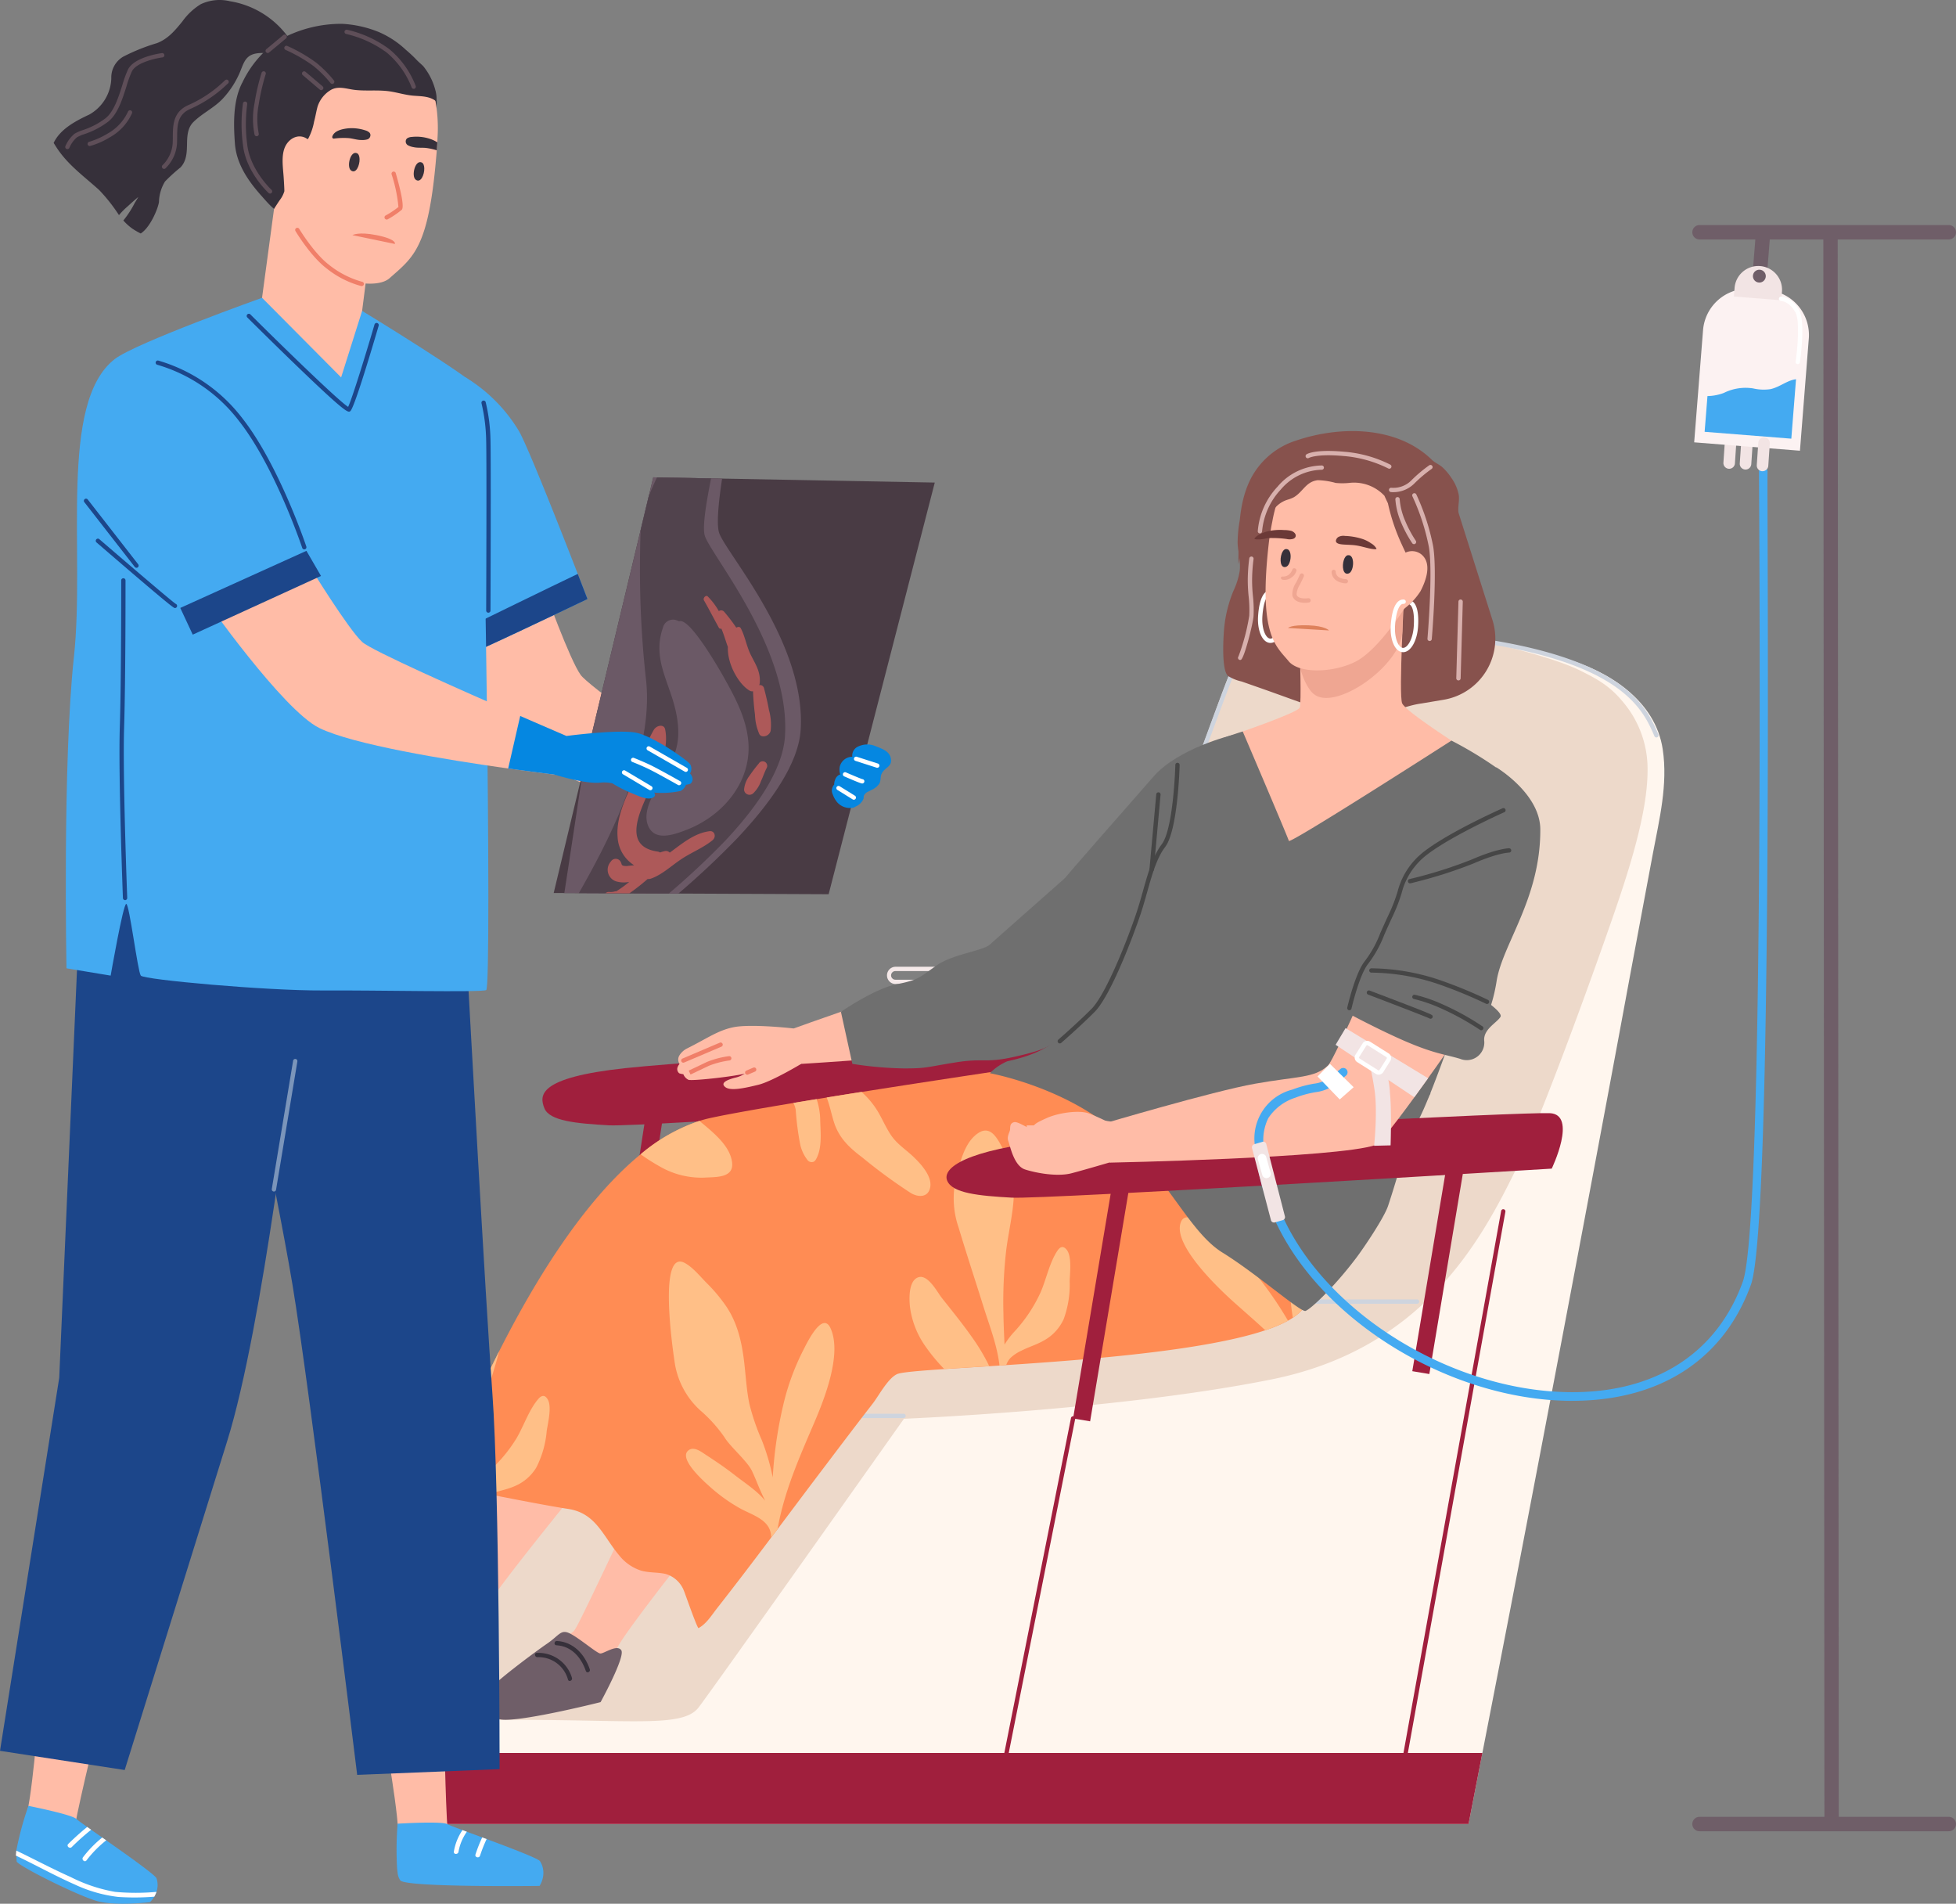 <svg xmlns="http://www.w3.org/2000/svg" xmlns:xlink="http://www.w3.org/1999/xlink" width="348.528" height="339.139" viewBox="0 0 348.528 339.139"><rect x="0" y="0" width="348.528" height="339.139" fill="#808080" stroke="none"/><defs><clipPath id="a"><rect width="348.528" height="339.139" fill="none"/></clipPath><clipPath id="b"><path d="M98.659,159.084l48.991.217,18.913-73.334L116.4,85.032Z" fill="none"/></clipPath></defs><g clip-path="url(#a)"><path d="M185.548,310.3l-1,9.7a2.576,2.576,0,0,1-5.144-.3l.921-10.291Z" fill="#f5e9e9"/><path d="M126.367,105.4a1.54,1.54,0,0,1,0-3.079h12.566a1.54,1.54,0,1,1-.078,3.079Zm0-2.31a.77.77,0,1,0,0,1.54h12.488a.77.77,0,1,0,0-1.54Z" fill="#f5e9e9"/><path d="M159.548,175.3a1.54,1.54,0,0,1,0-3.079h12.489q.039,0,.078,0a1.54,1.54,0,1,1-.078,3.079Zm0-2.31a.77.77,0,0,0,0,1.54h12.489a.77.77,0,0,0,0-1.54Z" fill="#f5e9e9"/><rect width="41.32" height="3.079" transform="translate(169.476 231.43) rotate(-81.71)" fill="#ced4de"/><rect width="41.376" height="3.079" transform="translate(109.076 237.374) rotate(-81.202)" fill="#a01f3d"/><path d="M193.444,195.3s-79.153,5.5-84.961,5.169S97.9,199.7,97,197.423s-1.226-5.462,14.463-7.143,76.6-5.06,81.621-4.856.356,9.879.356,9.879" fill="#a01f3d"/><path d="M77.981,295.86c16.193-13.766,67.523-57.463,68.384-59.192,1.027-2.053,92.04-51.669,99.226-58.51,5.3-5.047,19.764-63.872,19.764-63.872s11.725,2.519,13.5,3.027c7.831,2.237,16.12,7.494,17.419,16.184.936,6.267-.6,12.431-1.756,18.554q-2.062,10.922-4.088,21.844-.883,4.773-1.768,9.546-.936,5.033-1.874,10.064-.977,5.233-1.957,10.462-1,5.369-2.016,10.737-1.025,5.445-2.052,10.89-1.031,5.462-2.065,10.922-1.027,5.415-2.056,10.83-1.008,5.309-2.021,10.616-.982,5.142-1.966,10.282-.94,4.913-1.885,9.825-.889,4.623-1.782,9.246-.826,4.273-1.656,8.544c-3.4,17.512-5.661,29.086-5.661,29.086H73.141v-24.98s1.8-1.53,4.84-4.105" fill="#fff6ee"/><path d="M264.138,312.282c-1.547,7.95-2.466,12.662-2.466,12.662H73.142V312.282Z" fill="#a01f3d"/><path d="M94.181,233.832s64.5-21.119,73.907-22.658,17.622-11.291,26.005-27.374,24.126-62.786,25.495-64.839,14.542-8.212,40.2-5.646c3.118.312,4.992,1.192,8.069,1.79,1.609.313,9.651,2.345,13.648,4.323,3.619,1.79,5.652,3.006,8.173,6.219a18.456,18.456,0,0,1,3.892,11.57c.015,8.555-4.224,20.624-7.741,30.58q-1.071,3.035-2.163,6.061-1.081,3-2.182,6-1.07,2.908-2.156,5.81-1.029,2.753-2.083,5.494-.967,2.529-1.964,5.049-.887,2.245-1.8,4.479c-.521,1.264-1.048,2.525-1.592,3.779-.431.991-.871,1.978-1.338,2.952l-.157.328c-6.331,13-16.6,32.505-43.8,37.981s-65.525,7.015-65.525,7.015-34.344,48.543-36.611,51.453c-2.776,3.56-11.484,2.171-33.04,2.18-19.76.009-27.877-1.374-27.877-4.967,0-2.353,30.636-67.581,30.636-67.581" fill="#edd9ca"/><path d="M73.141,306.247a.385.385,0,0,0,.008-.77c-.092,0-9.216-.266-9.216-4.953a28.4,28.4,0,0,1,1.766-4.513c6.539-15.19,28.42-61.137,28.638-61.6l.038-.085c.024-.054.047-.1.067-.139l.019-.042.645-.213c.1-.032.2-.068.316-.1.235-.078.481-.158.751-.242.185-.066.363-.123.553-.184,10.494-3.432,63.058-20.556,71.42-21.889a19.657,19.657,0,0,0,7.839-3.227l.135-.093c.124-.084.247-.169.367-.257,5.944-4.207,11.68-11.8,18.044-23.894,5.663-10.758,14.541-34.865,20.415-50.818,2.726-7.4,4.879-13.248,5.308-13.887,1.335-1.987,14.7-8.374,39.857-5.324,28.818,3.487,32.625,12.349,34.674,17.107a.384.384,0,0,0,.721-.266l-.015-.034c-2.106-4.9-6.028-14.026-35.281-17.57-25.871-3.136-39.139,3.5-40.588,5.659-.46.684-2.165,5.287-5.392,14.049-5.867,15.933-14.735,40.013-20.374,50.726-6.219,11.818-12.046,19.547-17.815,23.626-.119.09-.232.167-.348.246l-.135.092a18.885,18.885,0,0,1-7.532,3.109c-8.419,1.341-61.035,18.482-71.5,21.9-.236.074-.423.134-.6.2-.258.081-.506.159-.725.231-.134.042-.247.082-.351.117l-.938.308-.073.142-.093.2c-.026.053-.063.132-.105.223l-.036.081c-1.033,2.169-22.2,46.637-28.613,61.546-1.828,4.24-1.828,4.629-1.828,4.815,0,5.436,9.562,5.713,9.968,5.723Z" fill="#ced4de"/><path d="M249.681,317.03a.385.385,0,0,0,.378-.317l18.18-100.863a.385.385,0,0,0-.757-.136L249.3,316.577a.388.388,0,0,0,.311.448.4.4,0,0,0,.069.005" fill="#a01f3d"/><path d="M178.481,317.03a.384.384,0,0,0,.377-.309l12.722-63.942a.385.385,0,1,0-.751-.169l0,.019L178.1,316.569a.384.384,0,0,0,.3.452h0a.384.384,0,0,0,.076.008" fill="#a01f3d"/><path d="M150.47,252.618h10.522a.385.385,0,0,0,0-.77H150.47a.385.385,0,0,0,0,.77" fill="#ced4de"/><path d="M234.518,232.259H252.5a.385.385,0,0,0,0-.77H234.518a.385.385,0,1,0,0,.77" fill="#ced4de"/><path d="M120.706,190.224a1.717,1.717,0,0,1,.377-.687,1.417,1.417,0,0,1-.043-1.489,3.343,3.343,0,0,1,1.393-1.278c3.559-1.77,5.512-3.24,8.338-3.791,2.723-.525,8.652.007,10.65.239h0c.232.024.4.046.481.054.046.007.069.008.069.008a25.543,25.543,0,0,1,2.464,2.6,8.922,8.922,0,0,1-.471,2.824c-.076.271-.126.445-.126.445s-.4.136-1.021.335c-1.729.531-5.231,1.516-7.19,1.33a6.117,6.117,0,0,0-1.94.144c-.983.63-10.38,1.677-11.025,1.4a1.865,1.865,0,0,1-.9-.991,3.922,3.922,0,0,1-.717-.157.951.951,0,0,1-.342-.985" fill="#ffbca7"/><path d="M123.042,191.421s1.864-.879,3.256-1.55a15.575,15.575,0,0,1,3.69-.957.385.385,0,1,0-.1-.764,16.036,16.036,0,0,0-3.923,1.027c-1.389.67-3.249,1.547-3.249,1.547Z" fill="#f07f69"/><path d="M121.757,189.313a.367.367,0,0,0,.15-.031l6.642-2.826a.384.384,0,0,0-.3-.707l-6.642,2.826a.385.385,0,0,0,.151.738" fill="#f07f69"/><path d="M141.42,183.22l1.4,6.267.011.035s.478-.027,1.337-.082l2.878-.19c9.635-.648,32.84-2.389,37.973-4.4,6.521-2.551,24.79-27.612,24.79-27.612l-9.688-7.621s-18.792,17.916-21.057,20.234-4.379,3.322-11.7,4.954c-5.468,1.226-17.254,5.322-22.864,7.309-1.25.448-2.2.784-2.689.964-.23.084-.367.131-.385.142Z" fill="#ffbca7"/><path d="M142.822,189.487s-5.233,3.156-7.671,3.754-4.961,1.156-5.9.428.177-1.264,1.669-1.667a5.021,5.021,0,0,0,3.377-2.484s3.594-1.582,4.491-1.369,4.035,1.335,4.035,1.335" fill="#ffbca7"/><path d="M133.145,191.456a.375.375,0,0,0,.151-.031l1.239-.528a.385.385,0,0,0-.3-.709l-1.241.529a.385.385,0,0,0,.151.738" fill="#f07f69"/><path d="M253.35,125.309c-4.559.6-9.137,3.756-13.507,2.488-5.1-1.481-10.091-3.406-15.1-5.165l-3.493-1.225a7.555,7.555,0,0,1-2.434-.988c-1.233-1.069-.814-7.308-.672-8.687a22.964,22.964,0,0,1,1.656-6.52,13.133,13.133,0,0,0,1.1-3.536c.182-1.644-.3-3.276-.377-4.911a24.034,24.034,0,0,1,.923-6.425c.635-2.831-.838,12.577-.79,9.681.082-4.675-.081-9.553,1.827-13.935A13.766,13.766,0,0,1,231,78.468c8.172-2.745,18.133-2.46,24.17,3.48.5.491,1.288.787,1.828,1.278a9.878,9.878,0,0,1,1.619,1.914,7.859,7.859,0,0,1,1.3,2.971c.177,1.1-.19,2.145-.032,3.229l6.043,19.1a11.034,11.034,0,0,1-8.681,14.213Z" fill="#87524d"/><path d="M219.511,130.972s-9.588,2.3-14.036,7.437-15.462,17.509-17.154,19.767c-2.819,3.758-3.357,7.152-6.29,10.819-2.345,2.934,1.9,7.235,3.937,8.374.613.343,8.645,4.653,8.682,4.586.005-.011,26.193-27.715,26.193-27.715Z" fill="#6f6f6f"/><path d="M189.722,156.464s-12.053,10.646-13.335,11.8-6.545,1.669-9.5,3.722-3.079,2.566-7.056,3.336-9.991,4.926-9.991,4.926l2.036,9.274a65.637,65.637,0,0,0,9.114.811c4.231,0,3.846-.2,9.235-1.064s5.169.255,11.117-1.137,5.2-1.787,9.1-3.964,8.165-13.852,8.165-13.852Z" fill="#6f6f6f"/><path d="M226.488,105.157a.385.385,0,0,1-.041.769h-.013c-.741-.051-1.328,1.447-1.493,3.819-.161,2.3.6,3.965,1.389,4.019s1.774-1.488,1.935-3.788c.151-2.173-.142-3.706-.778-3.949,0,0,.181-.162.572-.536.788.589,1.139,2.147.973,4.539-.184,2.62-1.393,4.6-2.757,4.5s-2.286-2.221-2.1-4.841c.211-3.013,1.033-4.622,2.315-4.533" fill="#fff"/><path d="M250.261,104.85s-1.075,18.958-.417,20.447,10.329,7.642,10.329,7.642-34.227,25.565-34.722,25.236-5.94-27.2-5.94-27.2,11.776-3.993,12.087-4.921.016-9.643.016-9.643Z" fill="#ffbca7"/><path d="M249.889,112.462c-.21,6.136-12.144,14.456-15.881,11.109,0,0-1.343-1.018-2.319-4.473s18.29-10.424,18.29-10.424Z" fill="#efa692"/><path d="M229.6,117.776c1.863,2.271,7.92,2.093,11.875.126,4.344-2.161,9.293-10.341,9.293-10.341s2.97-4.234,3.818-6.942A15.422,15.422,0,0,0,244.8,81.255c-1.373-.147-2.736-.223-4.031-.251-3.806-.1-7.181.348-9.689,2.519A10.169,10.169,0,0,0,228.516,87a24.882,24.882,0,0,0-1.806,5.889c-.084.4-.157.782-.225,1.173l-.026.157c-.054.325-.108.656-.157.983l-.027.158-.027.173c-.045.265-.085.524-.116.784-1.99,16.8,1.224,18.734,3.474,21.458" fill="#ffbca7"/><path d="M236.81,112.309l-7.314-.439s.529-.587,3.657-.471c3.029.112,3.657.91,3.657.91" fill="#de815b"/><path d="M239.45,99.753c.151-.456.4-.8.73-.849,1.277-.171,1.118,2.866.162,3.239-1.053.408-1.256-1.3-.892-2.389" fill="#36303a"/><path d="M228.383,98.613c.162-.439.419-.771.738-.8,1.25-.126.995,2.828.051,3.159-1.038.362-1.18-1.3-.79-2.356" fill="#36303a"/><path d="M90.77,305.542a7.338,7.338,0,0,0,2.735-.093c.527-.1,1.076-.221,1.639-.369,2.614-.68,3.981-1.052,5.951-1.469.776-.166,2.026-.293,2.589-.42a4.176,4.176,0,0,0,2.309-1.149c1-1.145,1.889-3.483,2.8-5.747.158-.394.321-.787.481-1.172l.181-.42c.166-.387.336-.761.508-1.115,1.357-2.811,12.817-17.279,12.817-17.279l-9.825-7.818s-8.82,18.842-10.207,21.283a7.976,7.976,0,0,1-.472.757,3.812,3.812,0,0,1-.645.5c-.8.539-7.27,6.145-9.877,7.807-.512.323-.985.63-1.411.915a16.087,16.087,0,0,0-2.026,1.505c-1.918,1.94-.348,3.672,2.453,4.278" fill="#ffbca7"/><path d="M110.7,293.98c-.768-1.131-3.117.656-3.754.579s-3.607-2.637-5.316-3.522-1.912.244-4.166,1.785-9.786,7.154-10.458,8.429a3.781,3.781,0,0,0,1.729,4.927c2.192,1.107,18.28-2.952,18.28-2.952s4.454-8.115,3.685-9.246" fill="#6f5e68"/><path d="M99.228,292.332c2.951.154,4.963,2.385,5.868,5.046.159.467-.547.775-.706.305-.824-2.417-2.554-4.447-5.256-4.587-.494-.026-.4-.79.093-.764" fill="#36303a"/><path d="M95.649,294.46a6.2,6.2,0,0,1,6.265,4.451c.142.47-.563.78-.706.306a5.428,5.428,0,0,0-5.446-4c-.489.012-.608-.749-.113-.761" fill="#36303a"/><path d="M67.541,297.06a7.36,7.36,0,0,0,2.736-.007c.529-.08,1.083-.188,1.65-.317,2.634-.6,4.012-.926,5.994-1.281.782-.142,2.034-.229,2.6-.339a4.174,4.174,0,0,0,2.344-1.076c1.037-1.112,2-3.422,2.982-5.656.17-.389.344-.776.517-1.157l.193-.413c.178-.382.36-.751.541-1.1,1.446-2.767,15.146-19.606,15.146-19.606l-12.618-4.842s-8.155,18.013-9.62,20.409a7.717,7.717,0,0,1-.5.743,3.759,3.759,0,0,1-.66.482c-.813.513-7.459,5.916-10.117,7.494-.521.306-1,.6-1.438.871a15.652,15.652,0,0,0-2.072,1.442c-1.979,1.878-.464,3.658,2.317,4.352" fill="#ffbca7"/><path d="M87.826,286.127c-.732-1.156-3.136.558-3.771.46s-3.523-2.749-5.2-3.687-1.917.185-4.219,1.654-10.006,6.843-10.718,8.1a3.783,3.783,0,0,0,1.573,4.98c2.157,1.173,18.365-2.379,18.365-2.379s4.7-7.97,3.973-9.126" fill="#6f5e68"/><path d="M76.408,284.116c2.946.246,4.886,2.539,5.708,5.229.144.471-.571.757-.715.282-.748-2.441-2.414-4.524-5.108-4.749-.494-.042-.375-.8.116-.761" fill="#36303a"/><path d="M72.765,286.135a6.2,6.2,0,0,1,6.124,4.645c.127.474-.589.761-.717.283a5.424,5.424,0,0,0-5.316-4.163c-.49,0-.585-.769-.09-.765" fill="#36303a"/><path d="M77.2,264.2l2.8.57c.867.174,1.9.385,3.043.61,1.269.258,2.669.54,4.122.822,5.195,1.026,11.071,2.151,14.089,2.607,4.973.755,6.215,4.9,9.1,8.3a8.141,8.141,0,0,0,3.916,2.7c1.4.39,2.909.262,4.336.58a5,5,0,0,1,3.3,3.114c.143.309,2.341,6.647,2.566,6.529,1.407-.749,2.361-2.34,3.347-3.592,3.248-4.142,6.435-8.33,9.6-12.539V273.9c.385-.5.76-1,1.139-1.5,2.638-3.51,5.27-7.031,7.924-10.531,2.988-3.951,5.979-7.908,9.018-11.825,1.067-1.365,2.689-4.486,4.336-5.25.7-.324,3.819-.591,8.412-.9,2.335-.154,5.056-.323,8.027-.508.6-.041,1.207-.082,1.823-.117.4-.031.8-.057,1.2-.082,13.081-.863,29.9-2.176,41.162-4.814,1.822-.427,3.5-.888,4.994-1.392.375-.123.74-.251,1.088-.379.688-.257,1.33-.524,1.92-.8.37-.174.714-.35,1.042-.529.308-.169.6-.344.868-.524a8.181,8.181,0,0,0,1.242-.975,34.116,34.116,0,0,0,2.986-3.326c.518-.656,1.006-1.323,1.473-2,5.723-8.346,7.376-17.666,7.366-18.774-.011-1.355,3.352-10.353,3.352-10.353L195.415,181.15l-5.851,7.9s-18.61,2.72-36.045,5.477c-2.1.328-4.182.662-6.215.99H147.3c-.6.1-1.195.2-1.786.288q-2.124.347-4.136.683c-6.4,1.062-11.81,2.022-14.9,2.7-.621.138-1.242.3-1.852.5a31.8,31.8,0,0,0-10.474,5.942c-10.85,8.868-19.8,24.384-25.215,35.1-.288.564-.559,1.119-.826,1.652-1.781,3.594-4.491,9.013-6.759,13.555-1.139,2.264-2.167,4.311-2.911,5.8L77.2,264.2" fill="#ff8c54"/><path d="M129.115,256.076a25.374,25.374,0,0,0-4.378-4.859,14.414,14.414,0,0,1-4.547-8.691c-.309-2.113-2.942-20.015,1.79-17.553,1.443.751,2.772,2.407,3.907,3.559a28.671,28.671,0,0,1,3.618,4.34c2.109,3.224,2.8,6.882,3.193,10.657.231,2.18.379,4.381.826,6.537a39.527,39.527,0,0,0,2.211,6.473,38.775,38.775,0,0,1,1.956,6.65,74.786,74.786,0,0,1,2.088-13.789,43.074,43.074,0,0,1,3.429-9.029c.518-.99,3.336-6.955,4.788-3.735,2.088,4.613-1.134,12.671-2.946,16.894-2.68,6.246-5.323,12.2-6.5,18.868-.381.5-.755,1-1.141,1.5,0-3.2-3.351-3.942-5.661-5.256a29.664,29.664,0,0,1-4.788-3.378c-1.006-.878-6.025-5.164-4.414-6.778.976-.981,2.361.116,3.213.672,1.751,1.145,3.491,2.314,5.143,3.607,1.791,1.4,4.054,2.838,5.446,4.6-1.335-2.719-1.366-3.2-2.352-5.307-.832-1.766-3.869-4.312-4.886-5.985" fill="#ffbf87"/><path d="M210.474,217.577c-1.909,4.05,7.232,12.5,9.763,14.735,1.765,1.566,3.521,3.1,5.214,4.666.375-.123.74-.251,1.088-.379q1.033-.392,1.92-.8c.37-.175.713-.349,1.042-.529a68.072,68.072,0,0,0-6.272-8.951,43.25,43.25,0,0,0-6.965-6.693c-.934-.7-4.737-4.27-5.79-2.053m16.635.394c.729,2.074,1.529,4.127,2.053,6.267a38.763,38.763,0,0,1,.77,6.8,37.341,37.341,0,0,0,.431,3.71,8.009,8.009,0,0,0,1.242-.975,34,34,0,0,0,2.988-3.326,89.26,89.26,0,0,1,3-8.936,14.4,14.4,0,0,0,.4-9.792c-1.3-4.23-3.295-8.3-4.988-12.385-.586-1.4-2.279-5.184-4.153-2.715-.98,1.3-1.472,3.367-2.007,4.891a28.365,28.365,0,0,0-1.409,5.478c-.529,3.818.421,7.415,1.678,10.993" fill="#ffbf87"/><path d="M163.473,227.6c-1.6.738-1.478,3.8-1.334,5.193a15.613,15.613,0,0,0,2.776,7.073,31.717,31.717,0,0,0,3.332,4.019c2.335-.154,5.056-.324,8.027-.509a35.452,35.452,0,0,0-3.054-5.127c-1.7-2.427-3.578-4.726-5.415-7.047-.806-1.019-2.541-4.432-4.332-3.6m6.915-17.88a15.868,15.868,0,0,0,.41,8.921c1.412,4.726,2.968,9.409,4.435,14.109,1.077,3.438,2.453,6.911,2.859,10.511.394-.031.795-.056,1.2-.082a3.353,3.353,0,0,1,.77-1.282,7.224,7.224,0,0,1,1.976-1.3c1.293-.661,2.726-1.071,3.973-1.8a8.216,8.216,0,0,0,3.53-3.829,17.8,17.8,0,0,0,1.058-6.723c.033-1.392.418-4.358-.5-5.569-.584-.768-1.163-.64-1.663.1-1.425,2.119-1.989,5.059-3,7.4a26.331,26.331,0,0,1-4.794,7.16,14.516,14.516,0,0,0-1.652,2.2c-.077-1.822-.168-3.614-.19-5.343a80.738,80.738,0,0,1,.483-11.414c.4-3.235,1.205-6.421,1.359-9.681a14.736,14.736,0,0,0-1.75-8.119c-.98-1.74-2.176-4.625-4.486-3.193-2.514,1.566-3.342,5.276-4.014,7.93" fill="#ffbf87"/><path d="M78.434,261.743,77.2,264.2l2.8.57c-.322-.7-.666-1.381-1.031-2.059-.174-.322-.349-.652-.529-.969M88.1,242.385c-1.78,3.592-4.491,9.012-6.759,13.555.1.519.188,1.032.288,1.55.477,2.6,1.114,5.239,1.407,7.888,1.267.257,2.669.539,4.12.821.093-.032.185-.064.278-.1,1.357-.49,2.833-.725,4.157-1.3a8.211,8.211,0,0,0,3.973-3.372,17.677,17.677,0,0,0,1.858-6.543c.2-1.375.945-4.275.174-5.59-.482-.829-1.072-.772-1.658-.1-1.674,1.931-2.591,4.781-3.874,6.981a26.288,26.288,0,0,1-5.631,6.523,15.489,15.489,0,0,0-1.909,1.991c.149-1.817.277-3.614.462-5.327a81.837,81.837,0,0,1,1.859-11.271c.625-2.469,1.477-4.882,2.083-7.355-.287.564-.559,1.119-.826,1.652" fill="#ffbf87"/><path d="M153.515,194.523a15,15,0,0,1,3.228,4.05c.672,1.226,1.253,2.515,2.039,3.675,1.041,1.539,2.51,2.458,3.838,3.7,1.355,1.268,3.5,3.536,3.132,5.543-.335,1.852-2.084,1.837-3.424,1.062a94.113,94.113,0,0,1-8.725-6.395c-2.167-1.627-3.988-3.321-4.9-5.939-.5-1.432-.806-3.177-1.4-4.706,2.033-.329,4.116-.663,6.215-.991" fill="#ffbf87"/><path d="M145.51,195.806a12.447,12.447,0,0,1,.641,3.793c.057,2.16.37,4.9-.718,6.857a1.224,1.224,0,0,1-.421.487.946.946,0,0,1-1.068-.211,6.99,6.99,0,0,1-1.422-3.162,50.275,50.275,0,0,1-.738-5.877,4.759,4.759,0,0,0-.41-1.206q2.009-.341,4.136-.683" fill="#ffbf87"/><path d="M194.062,184.526s1.673.5,4.378,1.318c.161.051.321.1.491.151.7.211,1.455.447,2.268.693.161.05.321.1.487.15,12.045,3.675,34.4,10.647,37.272,12.581,3.957,2.662,9.878,3.95,12.934,1.382,1.045-.878,3.619-7.378,6.564-15.71,1.482-4.188,3.062-8.847,4.587-13.485.169-.51.336-1.022.506-1.543.737-2.259,1.458-4.5,2.145-6.674.063-.2.127-.392.185-.582,3.055-9.657,5.964-18.5,6.1-20.03.1-1.192-3.788-4.89-3.8-4.9a68.4,68.4,0,0,0-9.554-5.943S229.856,150.4,229.655,149.8c-.4-1.195-8.22-19.49-8.22-19.49s-7.66,2.321-8.664,3.839a34.679,34.679,0,0,0-3.241,6.5c-.066.169-.127.333-.188.5a47.394,47.394,0,0,0-2.052,6.839,26.266,26.266,0,0,1-1.582,4.211c-.065.154-.135.312-.207.471q-.441,1-.961,2.111c-.065.154-.14.312-.211.466-1.825,3.926-4.178,8.724-6.191,12.907-1.642,3.413-3.051,6.417-3.764,8.209-.065.159-.119.309-.173.448a.29.29,0,0,1-.013.031c-.228.624-.417,1.195-.567,1.723-.05.165-.1.331-.14.487-1.223,4.71.586,5.476.586,5.476" fill="#6f6f6f"/><path d="M198.84,173.357S192.3,179.9,189.6,183.751s-8.853,4.994-10.137,5.319a9.624,9.624,0,0,0-3.079,2.117s12.888,2.315,22.226,10.271,13.188,17.963,19.219,21.685,13.915,10.65,14.784,10.392,5.027-4.134,9.044-9.446c1.337-1.767,4.972-7.146,5.682-9.287,2.753-8.3,3.254-12.375,7.56-20.046,0,0-29.113-22.125-29.5-22.147s-26.563.748-26.563.748" fill="#6f6f6f"/><rect width="41.445" height="3.079" transform="translate(251.649 244.269) rotate(-80.504)" fill="#a01f3d"/><rect width="43.947" height="3.079" transform="matrix(0.165, -0.986, 0.986, 0.165, 191.207, 252.693)" fill="#a01f3d"/><path d="M276.494,208.185s-90.445,5.5-96.252,5.169-10.58-.771-11.479-3.05,3.394-5.462,19.082-7.143,83.276-5.06,88.293-4.856.356,9.879.356,9.879" fill="#a01f3d"/><path d="M196.5,200.219l1.242,6.9s40.557-.807,47.367-3.143c1.987-.678,20.239-27.535,20.239-27.535l-17.84-10.19s-9.625,22.39-10.878,23.56c-2.437,2.284-5.45,1.894-13.036,3.253s-27.1,7.155-27.1,7.155" fill="#ffbca7"/><path d="M266.618,136.7s7.808,4.653,7.839,11.042c.062,12.317-6.743,20.432-7.784,27.031-1.32,8.382-4.9,11.05-6.5,11.977-.73.425-2.8-.467-3.069-.506-6.322-.929-19.316-8.05-19.316-8.05a165.781,165.781,0,0,1,5.719-16.532c2.634-5.879,23.108-24.962,23.108-24.962" fill="#6f6f6f"/><path d="M261.526,176.175s6.475,3.915,5.833,4.975-3.094,2.21-2.894,4.266a3.126,3.126,0,0,1-4.292,3.21c-2.691-.807-4.626-.9-9.947-3.21s-13.283-6.542-13.408-6.927-4.1-3.194-.639-4.747,25.346,2.433,25.346,2.433" fill="#6f6f6f"/><path d="M225.979,90.9c.085-.138.173-.277.261-.416a.349.349,0,0,1-.043-.332c1.482-4.132,3.432-8.662,8.147-9.755,5.142-1.192,10.985.1,15.744,2.057.023.005.351.876.374.887l.344.142a.371.371,0,0,1,.235.394c3.695,3.746,4.94,8.747,5.187,13.846a10.484,10.484,0,0,0,1.92.4c.491.057.44.825-.053.768a11.588,11.588,0,0,1-1.836-.367c.049,1.688,0,3.38-.1,5.034a.388.388,0,0,1-.418.356.425.425,0,0,1-.094-.02c-3.155-1.256-4.486-3.852-5.823-6.8a35.352,35.352,0,0,1-2.52-7.441q-.325-.665-.624-1.338a7.427,7.427,0,0,0-6.141-2.3,12.028,12.028,0,0,1-2.545.018,12.975,12.975,0,0,0-3.181-.49c-2.134.246-2.62,2.074-4.284,3.044a5.792,5.792,0,0,1-1.077.423,4.8,4.8,0,0,0-2.838,2.321c-.259.423-.9-.011-.636-.433" fill="#87524d"/><path d="M249.55,99.142a2.679,2.679,0,0,1,3.719-.377c1.962,1.609.792,4.748-.169,6.57a12.031,12.031,0,0,1-3.356,3.436Z" fill="#ffbca7"/><path d="M200.394,200.4a19.013,19.013,0,0,0-11.163-.07c-1.916.575-2.245,1.378-3.721,1.378s-3.978-2.01-4.811-1.8-.664.919-.728,1.369-.62,1.207-.3,2.032.984,4.383,2.973,5.025,5.752,1.326,8.255.684,9.561-2.742,9.561-2.742l2.372-3.673Z" fill="#ffbca7"/><path d="M194.741,200.487a5.9,5.9,0,0,1-11.8,0" fill="#ffbca7"/><path d="M199.973,201.124s-4.509-2.3-6.137-2.827-5.135-.1-7.317.876-2.6,1.257-2.519,2.294,1.585.535,3.537.054a6.278,6.278,0,0,1,6.307,2.182c1.81,2.163,2.9,2.291,2.9,2.291Z" fill="#ffbca7"/><path d="M192.866,205.131s-3.807.968-4.961.548-2.78-3.243-3.592-3.884-1.334-.562-1.369.769,1.754,3.55,1.754,3.55,2.267,1.536,2.523,1.751a2.558,2.558,0,0,0,2.01.216c.6-.3,3.636-2.951,3.636-2.951" fill="#ffbca7"/><path d="M114.15,205.629a35.44,35.44,0,0,0,3.4,2.163,14.789,14.789,0,0,0,8.062,1.991c2-.119,5.112.072,4.841-2.635-.3-2.946-3.275-5.315-5.364-7.081-.154-.134-.313-.257-.467-.386a31.8,31.8,0,0,0-10.471,5.948" fill="#ffbf87"/><path d="M238.11,96.074a1.039,1.039,0,0,1,.344-.4,1.9,1.9,0,0,1,1.207-.2,11.365,11.365,0,0,1,3.028.516,5.77,5.77,0,0,1,1.6.791,2.594,2.594,0,0,1,.972.94c.1.24-.923.047-1.011.03-.887-.171-1.742-.46-2.643-.591-.744-.108-1.531-.1-2.292-.162-.487-.039-1.562-.144-1.206-.921" fill="#6b3937"/><path d="M230.426,95.991a2.259,2.259,0,0,1-1.16.03,18.343,18.343,0,0,0-2.522-.175,6.015,6.015,0,0,0-1.089.069,9.4,9.4,0,0,1-1.119.176c-.089,0-1.123.054-1-.171a2.618,2.618,0,0,1,1.093-.8,5.772,5.772,0,0,1,1.7-.562,9.66,9.66,0,0,1,2.466-.131,5.443,5.443,0,0,1,1.284.144c.4.124.927.532.774,1.025a.625.625,0,0,1-.3.335c-.04.021-.08.04-.122.057" fill="#6b3937"/><path d="M232.517,107.387a4.443,4.443,0,0,0,.7-.055.385.385,0,1,0-.124-.76c-.018,0-1.858.269-2.066-.691a3.678,3.678,0,0,1,.617-1.771c.2-.409.432-.873.671-1.418a.385.385,0,0,0-.706-.308c-.231.526-.456.983-.655,1.384a3.8,3.8,0,0,0-.68,2.276c.229,1.056,1.32,1.343,2.241,1.343" fill="#efa692"/><path d="M188.842,185.88a.382.382,0,0,0,.252-.094c.031-.027,3.239-2.811,5.918-5.484,2.9-2.894,6.892-13.5,8.184-17.343.468-1.393.86-2.788,1.239-4.136.865-3.073,1.681-5.974,3.179-7.942,2.252-2.959,2.568-14.121,2.58-14.6a.384.384,0,0,0-.374-.394.377.377,0,0,0-.394.358v.016c0,.115-.321,11.386-2.425,14.148-1.588,2.086-2.422,5.056-3.307,8.2-.377,1.339-.765,2.724-1.229,4.1-1.774,5.276-5.513,14.566-8,17.045-2.661,2.654-5.847,5.419-5.879,5.446a.385.385,0,0,0,.252.676" fill="#464646"/><path d="M205.193,155.351a.385.385,0,0,0,.383-.35l1.218-13.431a.385.385,0,1,0-.767-.069l-1.218,13.43a.384.384,0,0,0,.347.418h.036" fill="#464646"/><path d="M240.44,179.969a.384.384,0,0,0,.375-.3c.014-.059,1.392-6.039,2.992-8a20.65,20.65,0,0,0,2.859-5.172c.424-.957.906-2.04,1.536-3.375a30.247,30.247,0,0,0,1.575-4.116,12.2,12.2,0,0,1,3.009-5.415c3.143-3.491,15.108-8.834,15.229-8.887a.385.385,0,0,0-.249-.729.463.463,0,0,0-.064.029c-.5.221-12.236,5.463-15.489,9.076a12.961,12.961,0,0,0-3.17,5.7,29.465,29.465,0,0,1-1.538,4.02c-.636,1.345-1.119,2.431-1.546,3.391a19.757,19.757,0,0,1-2.75,5c-1.714,2.1-3.089,8.058-3.147,8.311a.383.383,0,0,0,.287.461.371.371,0,0,0,.088.01" fill="#464646"/><path d="M264.963,178.856a.385.385,0,0,0,.175-.728,81.067,81.067,0,0,0-8.886-3.637,38.994,38.994,0,0,0-11.911-1.99.385.385,0,0,0,0,.769h.08A38.219,38.219,0,0,1,256,175.215a80.5,80.5,0,0,1,8.791,3.6.393.393,0,0,0,.175.042" fill="#464646"/><path d="M263.937,183.537a.384.384,0,0,0,.216-.7,47.046,47.046,0,0,0-7.425-4.059,26.247,26.247,0,0,0-4.622-1.562.385.385,0,0,0-.157.754.274.274,0,0,0,.04.006,26.826,26.826,0,0,1,4.455,1.517,47.26,47.26,0,0,1,7.279,3.981.381.381,0,0,0,.215.066" fill="#464646"/><path d="M254.9,181.486a.384.384,0,0,0,.386-.384.4.4,0,0,0-.02-.124c-.078-.236-.1-.292-11.21-4.513a.385.385,0,0,0-.273.72c4.108,1.561,10.326,3.947,10.886,4.224l.024.016a.382.382,0,0,0,.207.061" fill="#464646"/><path d="M251.246,157.362a.431.431,0,0,0,.088-.009,80.765,80.765,0,0,0,11.217-3.531c4.409-1.914,6.329-1.936,6.348-1.936a.385.385,0,1,0,0-.77h0c-.084,0-2.1.022-6.654,2A79.736,79.736,0,0,1,251.16,156.6a.385.385,0,0,0,.086.76" fill="#464646"/><path d="M248.291,87.678a5.283,5.283,0,0,0,3.715-1.538,24.083,24.083,0,0,1,3.087-2.607.385.385,0,0,0-.419-.646l-.009.006a24.41,24.41,0,0,0-3.2,2.7,4.5,4.5,0,0,1-3.544,1.3.385.385,0,0,0-.115.761,3.394,3.394,0,0,0,.483.028" fill="#d8b0ad"/><path d="M251.954,96.938a.388.388,0,0,0,.32-.606,21.264,21.264,0,0,1-1.926-3.618,12.1,12.1,0,0,1-.946-3.792.385.385,0,0,0-.77.027,12.731,12.731,0,0,0,1,4.062,21.967,21.967,0,0,0,2.006,3.762.386.386,0,0,0,.316.165" fill="#d8b0ad"/><path d="M254.738,114.193a.387.387,0,0,0,.383-.352c.042-.486,1.015-11.961.243-16.54a40.055,40.055,0,0,0-3-9.222.385.385,0,1,0-.694.335,39.11,39.11,0,0,1,2.932,9.015c.757,4.483-.24,16.228-.25,16.346a.384.384,0,0,0,.348.417h.036" fill="#d8b0ad"/><path d="M247.55,83.5a.386.386,0,0,0,.193-.72,22.023,22.023,0,0,0-8.35-2.314c-5.006-.45-6.437.37-6.584.464a.385.385,0,0,0,.419.647c.007,0,1.357-.771,6.1-.344a21.625,21.625,0,0,1,8.034,2.217.408.408,0,0,0,.19.05" fill="#d8b0ad"/><path d="M224.5,95.023a.385.385,0,0,0,.385-.383,12.525,12.525,0,0,1,3.334-7.434,9.83,9.83,0,0,1,7.281-3.521.389.389,0,0,0,.4-.363.384.384,0,0,0-.363-.4,10.476,10.476,0,0,0-7.9,3.78,13.045,13.045,0,0,0-3.522,7.937.385.385,0,0,0,.383.386Z" fill="#d8b0ad"/><path d="M220.975,117.57a.37.37,0,0,0,.119-.019c.606-.2,2.175-6.448,2.269-7.8a22.432,22.432,0,0,0-.113-3.6,28.037,28.037,0,0,1-.147-2.809,30.636,30.636,0,0,1,.261-3.756.384.384,0,1,0-.76-.116,30.23,30.23,0,0,0-.271,3.861,28.416,28.416,0,0,0,.151,2.888,21.467,21.467,0,0,1,.112,3.476,37.037,37.037,0,0,1-1.923,7.252.385.385,0,0,0,.3.624" fill="#d8b0ad"/><path d="M259.879,121.214a.383.383,0,0,0,.385-.374l.381-13.64a.384.384,0,0,0-.368-.4h-.005a.381.381,0,0,0-.4.359v.015l-.387,13.64a.386.386,0,0,0,.37.4h.015" fill="#d8b0ad"/><path d="M250.129,106.807a.385.385,0,0,1-.041.769h-.013c-.741-.051-1.328,1.447-1.493,3.819-.161,2.3.6,3.965,1.389,4.019s1.774-1.488,1.935-3.788c.151-2.174-.142-3.706-.778-3.949,0,0,.181-.162.572-.536.788.589,1.139,2.147.973,4.539-.184,2.62-1.393,4.6-2.757,4.5s-2.286-2.221-2.1-4.841c.211-3.013,1.033-4.622,2.315-4.533" fill="#fff"/><path d="M326.364,326.228a1.283,1.283,0,0,0,1.277-1.172l-.192-282.984a1.283,1.283,0,0,0-2.557-.223l.192,282.984a1.282,1.282,0,0,0,1.165,1.389h0a1.061,1.061,0,0,0,.113.005" fill="#6f5e68"/><path d="M302.828,42.657h44.417a1.283,1.283,0,1,0,0-2.566H302.828a1.283,1.283,0,0,0,0,2.566" fill="#6f5e68"/><path d="M302.828,326.227h44.417a1.283,1.283,0,0,0,0-2.566H302.828a1.283,1.283,0,0,0,0,2.566" fill="#6f5e68"/><path d="M313.536,50.579a1.283,1.283,0,0,0,1.277-1.183l.525-6.638a1.283,1.283,0,0,0-2.558-.2l-.525,6.639a1.284,1.284,0,0,0,1.179,1.38h.1" fill="#6f5e68"/><path d="M280.168,249.549c.338,0,.672,0,1.01-.011,15.144-.315,26.085-7.653,30.806-20.67,4.053-11.17,2.8-143.412,2.969-144.789a.77.77,0,0,0-1.528-.184c-.04.335,1.1,133.442-2.888,144.447C306.047,240.719,295.61,247.7,281.146,248c-21.753.441-45.565-14.133-53.108-32.509a35.033,35.033,0,0,1-2.881-11.366,8.861,8.861,0,0,1,.83-4.932,9.089,9.089,0,0,1,4.837-3.649,18.191,18.191,0,0,1,3.086-.887l.428-.082a7.553,7.553,0,0,0,3.344-1.22c.764-.574,1.489-1.177,2.16-1.746a.771.771,0,1,0-1-1.175c-.652.552-1.355,1.139-2.088,1.69a6.294,6.294,0,0,1-2.7.937l-.44.085a19.792,19.792,0,0,0-3.348.963,8.979,8.979,0,0,0-6.646,10.1,36.519,36.519,0,0,0,2.994,11.871c7.646,18.631,31.508,33.475,53.554,33.475" fill="#44aaf1"/><path d="M311.027,83.647a1.026,1.026,0,0,0,1.023-.957l.373-5.507a1.026,1.026,0,0,0-2.048-.139L310,82.551a1.025,1.025,0,0,0,.952,1.093h.072" fill="#f2e4e4"/><path d="M308.111,83.51a1.026,1.026,0,0,0,1.023-.957l.373-5.507a1.026,1.026,0,0,0-2.048-.139l-.373,5.507a1.025,1.025,0,0,0,.952,1.093h.072" fill="#f2e4e4"/><path d="M301.876,78.8l18.846,1.493L322.3,60.316a8.016,8.016,0,0,0-7.358-8.624h0l-2.862-.227a8.017,8.017,0,0,0-8.625,7.357Z" fill="#fcf2f2"/><path d="M313.63,47.4a4.235,4.235,0,0,0-4.555,3.887l-.121,1.535,8.442.67.122-1.535a4.235,4.235,0,0,0-3.887-4.556m-.2,2.933a1.144,1.144,0,1,1,1.2-1.083,1.143,1.143,0,0,1-1.2,1.083" fill="#f2e4e4"/><path d="M307.155,70a8.675,8.675,0,0,1,5.222-.807,8.4,8.4,0,0,0,3.052.138c1.682-.348,3.058-1.615,4.594-1.769l-.838,10.585-15.447-1.223.506-6.366A8.7,8.7,0,0,0,307.155,70" fill="#44aaf1"/><path d="M314.057,83.941a1.026,1.026,0,0,0,1.023-.957L315.35,79a1.026,1.026,0,1,0-2.048-.139l-.27,3.984a1.025,1.025,0,0,0,.949,1.1h.076Z" fill="#f2e4e4"/><path d="M320.334,64.865a.385.385,0,0,0,.381-.329c.042-.293,1.031-7.187-.131-9.268-1.338-2.394-3.167-2.422-3.244-2.422a.386.386,0,0,0,0,.771c.065,0,1.473.054,2.574,2.026.86,1.539.321,6.861.04,8.782a.385.385,0,0,0,.325.436h.057" fill="#fff"/><path d="M241.2,193.678l-4.227-4.157-2.213,2.245,3.958,4.093Z" fill="#fff"/><path d="M223.472,203.844l1.459-.429a.561.561,0,0,1,.7.38l0,.02,3.321,12.87a.56.56,0,0,1-.389.679l-1.409.4a.559.559,0,0,1-.69-.386l0-.014-3.372-12.838a.562.562,0,0,1,.383-.68" fill="#f2e4e4"/><path d="M225.66,209.885a.768.768,0,0,0,.741-.977l-.774-2.763a.77.77,0,1,0-1.495.371c0,.015.008.03.013.045l.774,2.762a.772.772,0,0,0,.741.563" fill="#fff"/><path d="M237.984,186.127,252,195.465l2.461-3.379-14.7-8.934c-.559.938-1.157,1.947-1.774,2.973" fill="#f2e4e4"/><path d="M243.8,188.577a51.942,51.942,0,0,1,1.066,5.242c.67,3.92-.023,10.294-.023,10.294l2.938-.072s.209-6.156-.112-9.312A15.439,15.439,0,0,0,247,190.85Z" fill="#f2e4e4"/><path d="M245.651,191.447a.96.96,0,0,1-.51-.147l-3.31-2.093a.959.959,0,0,1-.3-1.323l1.27-2.013a.962.962,0,0,1,1.326-.3l3.309,2.091a.961.961,0,0,1,.3,1.324L246.469,191a.959.959,0,0,1-.814.447m-2.036-5.25a.189.189,0,0,0-.161.088l-1.272,2.013a.189.189,0,0,0-.024.143.181.181,0,0,0,.084.119l3.309,2.091h0a.189.189,0,0,0,.262-.058l1.27-2.013a.189.189,0,0,0,.026-.143.2.2,0,0,0-.085-.119l-3.314-2.091a.186.186,0,0,0-.1-.03" fill="#fff"/><path d="M77.547,106.89s9.565,22.311,15.291,26.77c5.3,4.124,20.945,10.159,31.455,13.95,3.237,1.16,5.985,2.114,7.8,2.735,1.466.5,2.321.782,2.321.782l.011-.031,2.388-6.215h-.005l-1.165-.817c-1.443-1.015-4.123-2.893-7.337-5.176-9.439-6.7-23.528-16.845-24.831-18.642-1.971-2.719-6.467-15.264-6.467-15.264Z" fill="#ffbca7"/><path d="M141.761,138.493c-1.812-1.642-3.325-2.993-4.14-3.723-1.835-.153-6.648-.623-8.331-1.393-.056-.027-.114-.058-.176-.091-1.771-.985-3.761-4.45-3.9-5.094.833-.118,1.38-.4,2.16-.455,2.461-.191,3.987-.891,6.467-1.172.171.2,1.288.843,1.445,1.055a3.892,3.892,0,0,0,1.362.4,13.794,13.794,0,0,1,4.734,2.116,2,2,0,0,0,.174.111c1.167.447,2.934,1.133,5.01,1.967Z" fill="#0587e1"/><path d="M80.857,112.969c.383,2.6.633,4.339.633,4.439,0,.416,23.192-10.693,23.192-10.693s-.683-1.778-1.733-4.478c-2.977-7.66-8.9-22.714-10.487-25.457a28.269,28.269,0,0,0-9.5-9.55s-5.638,17.882-5.777,19.132c-.1.954,2.45,18.252,3.672,26.607" fill="#44aaf1"/><path d="M80.857,112.97c.383,2.6.633,4.339.633,4.439,0,.416,23.192-10.693,23.192-10.693s-.683-1.778-1.733-4.478c-4.883,2.327-16.953,8.227-22.091,10.733" fill="#1c468a"/><path d="M13.461,324.745c-.035.213-.063.4-.085.552l-8.99-.791c.026-.092.054-.186.08-.277.13-.44.248-.868.347-1.276.157-.639.315-1.505.466-2.491.633-4.116,1.188-10.3,1.188-10.3l9.472,3.378s-1.412,5.949-2.161,9.562c-.128.639-.239,1.2-.316,1.644" fill="#ffbca7"/><path d="M2.963,331.614c.5.917,11.1,6.186,14.432,7.078s9.312.173,9.312.173a4.469,4.469,0,0,0,.784-.98,4.567,4.567,0,0,0,.39-.857,3.8,3.8,0,0,0,.016-2.4c-.178-.568-4.976-3.974-8.972-6.781-.238-.17-.475-.335-.707-.5-.707-.494-1.374-.961-1.972-1.384-.25-.174-.487-.344-.707-.5-1.038-.736-1.77-1.266-1.947-1.435-.848-.8-8.52-2.322-8.52-2.322a55.03,55.03,0,0,0-2.165,7.976" fill="#44aaf1"/><path d="M12.786,329.043a43.774,43.774,0,0,1,3.46-3.082l-.707-.5c-1.169.953-2.29,1.958-3.375,3.028-.383.378.238.932.622.553" fill="#fff"/><path d="M15.416,331.412a20.235,20.235,0,0,1,3.51-3.569c-.238-.17-.475-.333-.707-.5a20.379,20.379,0,0,0-3.425,3.514c-.32.424.3.984.622.554" fill="#fff"/><path d="M2.819,330.56c3.627,1.727,6.89,3.557,10.562,5.181a24.982,24.982,0,0,0,7.687,2.188,43.3,43.3,0,0,0,6.423-.045,4.5,4.5,0,0,0,.39-.856,40.82,40.82,0,0,1-7.366,0,28.159,28.159,0,0,1-7.908-2.638c-3.294-1.462-6.445-3.16-9.7-4.714" fill="#fff"/><path d="M79.745,325.678c.02.216.039.4.058.555l-8.9,1.525c0-.1,0-.194.007-.289.014-.458.02-.9.011-1.322-.011-.656-.08-1.536-.184-2.527-.436-4.142-1.476-10.264-1.476-10.264l10.021.853s.15,6.114.344,9.8c.039.649.076,1.219.113,1.67" fill="#ffbca7"/><path d="M70.748,332.752c.028.3.066.589.1.844a2.9,2.9,0,0,0,.489,1.4c1.195,1.266,24.809.967,24.809.967a4.563,4.563,0,0,0,.655-1.916,3.751,3.751,0,0,0,0-.834,3.8,3.8,0,0,0-.583-1.655c-.3-.471-5.138-2.315-9.509-3.943-.267-.094-.528-.194-.79-.289-.967-.362-1.9-.7-2.732-1.011-.273-.1-.533-.2-.783-.294-1.444-.533-2.477-.933-2.722-1.067-1.023-.556-8.833-.073-8.833-.073a59.428,59.428,0,0,0-.1,7.872" fill="#44aaf1"/><path d="M80.868,329.869c-.061.533.772.522.833,0a8.758,8.758,0,0,1,1.489-3.555c-.273-.1-.533-.2-.783-.294a9.575,9.575,0,0,0-1.539,3.849" fill="#fff"/><path d="M85.535,330.585a25.137,25.137,0,0,1,1.177-2.971c-.266-.094-.528-.194-.788-.289a26.3,26.3,0,0,0-1.2,3.038c-.166.512.64.728.806.223" fill="#fff"/><path d="M0,311.9l10.554-66.453,3.59-82.4,22.233-26.386,16.116,50.7S46.938,236.112,40.459,256.8c-1.551,4.952-18.24,58.52-18.24,58.52Z" fill="#1c468a"/><path d="M83.43,175.413s3.065,55.945,4.313,72.935,1.278,66.812,1.278,66.812l-25.377,1.026s-8.5-69.146-11.524-87.3-12.431-62.417-12.431-62.417Z" fill="#1c468a"/><path d="M43.162,14.756a18.8,18.8,0,0,1,6.214-7.41,22.611,22.611,0,0,1,11.6-3.1,20.074,20.074,0,0,1,6.54,1.469A16.6,16.6,0,0,1,72.3,8.859c3.083,2.6,5.825,6.014,5.473,10.28a.275.275,0,0,1-.158.229,6.4,6.4,0,0,1-.007,3.474c-.562,1.531-2.03,1.959-3.391,2.558-3.981,1.754-6.379,5.056-9.586,7.8a21.889,21.889,0,0,1-9.208,4.856,9.092,9.092,0,0,1-4.929.116c-1.609-.566-2.753-1.994-3.852-3.222-2.388-2.669-4.525-5.715-4.79-9.43-.25-3.5-.342-7.571,1.305-10.773" fill="#36303a"/><path d="M98.659,159.084l48.991.217,18.912-73.334L116.4,85.032Z" fill="#493b44" fill-rule="evenodd"/></g><g clip-path="url(#b)"><path d="M130.266,76.389c-7.028-.085-16.288-.663-18.118-.657a2.22,2.22,0,0,0-.469.041c-1.793.417-1.352,6.668-1.638,10.085a.7.7,0,0,1-.013.118c-.007.04-.013.08-.02.12-.193,1.31-1.139,17.782-3.69,34.825-2.59,17.306-5.316,35.417-5.9,39.026-.507,3.1-.151,3.149,2.145,3.439a10.881,10.881,0,0,1,1.277.195c.7.13,4.627.5,10.313,1a148.452,148.452,0,0,0,17.22-15.255c5.95-6.314,10.9-13.295,11.291-19.271.5-7.751-2.823-15.621-6.41-21.983-3.542-6.285-7.37-11.137-8.094-13.084-.879-2.379.785-12.132,2.107-18.6" fill="#6b5966" fill-rule="evenodd"/><path d="M128.571,76.36c-7-.086-10.688,5.052-14.312,15.713,0,0-.221,3.485-.227,8.809A176.357,176.357,0,0,0,115.1,121c1.079,9.271-2.711,19.791-6.617,28-3.915,8.23-7.941,14.106-7.314,14.172.456.066,2.239.328,2.624.416.714.128,3.113.365,8.782.872a142.532,142.532,0,0,0,16.6-14.638c5.639-5.988,10.293-12.653,10.691-18.618.512-7.748-2.747-15.764-6.277-22.29-3.48-6.435-7.251-11.431-7.972-13.375-.869-2.368,1.627-12.717,2.948-19.179" fill="#51434d" fill-rule="evenodd"/><path d="M122.327,147.832c-2.313.9-5.428,1.97-6.7-.428-1.253-2.367.44-5.445,1.816-7.735,1.866-3.1,3.448-5.753,3.416-9.238-.075-7.434-5.1-11.88-2.729-18.625a1.851,1.851,0,0,1,2.225-1.371,4.458,4.458,0,0,1,.649.246c1.867-.765,7.2,8.6,8.09,10.191,1.842,3.309,3.8,6.881,4.221,10.978.732,7.154-4.248,13.378-10.989,15.982" fill="#6b5966" fill-rule="evenodd"/><path d="M137.018,126.5c-.235-1.322-.54-2.62-.886-3.909a.72.72,0,0,0-.852-.531,1.726,1.726,0,0,0,.1-.4c.152-2.142-.851-3.437-1.678-5.158-.695-1.468-.967-3.19-1.707-4.58-.151-.3-.513-.278-.8-.11a31.379,31.379,0,0,0-2.158-2.828.706.706,0,0,0-.954-.117,12.089,12.089,0,0,0-1.971-2.61c-.33-.341-.9.295-.685.679.915,1.6,1.763,3.248,2.654,4.874a.38.38,0,0,0,.462.179c.181.453.361.915.514,1.382.218.622.4,1.261.64,1.867-.136,3.139,2,6.732,3.9,7.812a.867.867,0,0,0,.6.09.431.431,0,0,0-.019.112c.065,1.372.173,2.745.35,4.085a9.2,9.2,0,0,0,.785,3.463c.444.753,1.84.312,2.012-.656a9.89,9.89,0,0,0-.3-3.641" fill="#ad5959" fill-rule="evenodd"/><path d="M126.455,148.07c-2.724.339-4.886,2.193-7.118,3.823a.918.918,0,0,0-.948-.26,7.381,7.381,0,0,0-.78.235.954.954,0,0,0-.371-.157c-6.742-.931-3.011-7.711-.8-12.409,1.445-3.072,2.7-6.337,2.079-9.373-.205-.99-1.557-.729-2.035.119-1.945,3.395-2.965,7.476-4.535,11.1-1.141,2.6-2.116,5.271-1.9,7.972a6.322,6.322,0,0,0,2.944,5.019c-.32.038-.654.067-.974.1a2.26,2.26,0,0,1-1.017-.034c-.277-.144-.185-.179-.357-.575a1,1,0,0,0-1.783-.166,2.17,2.17,0,0,0,.954,3.554,4.855,4.855,0,0,0,2.022.131,2.147,2.147,0,0,1,.264-.027,19.84,19.84,0,0,1-2.295,1.663.623.623,0,0,0-.207,0,2.525,2.525,0,0,1-1.068.108.976.976,0,0,0-.795,1.572c.864.978,2.26.142,3.292-.567a37.7,37.7,0,0,0,4.368-3.307,1.487,1.487,0,0,0,.619-.079c1.912-.681,3.474-2.157,5.2-3.334,1.838-1.267,3.964-2.06,5.718-3.472.775-.625.4-1.74-.475-1.633" fill="#ad5959" fill-rule="evenodd"/><path d="M135.2,136.023a25.272,25.272,0,0,0-1.633,2.147,4.809,4.809,0,0,0-.986,2.485.968.968,0,0,0,1.647.652,5.548,5.548,0,0,0,1.373-2.166c.362-.764.61-1.547.993-2.3a.809.809,0,0,0-1.394-.822" fill="#ad5959" fill-rule="evenodd"/></g><g clip-path="url(#a)"><path d="M64.524,55.38,46.7,53.05S24.208,61.068,20.459,63.958c-10.079,7.777-5.256,34.4-7.291,53.1S11.849,172.5,11.849,172.5l7.869,1.3s2.222-12.775,2.778-12.775,2.037,12.035,2.592,12.775,22.449,2.7,32.333,2.646,28.1.363,29.211-.062S86.169,71,85.432,69.336s-20.9-13.948-20.9-13.948" fill="#44aaf1"/><path d="M46.667,25.543c.205,3.066,2.256,8.277,2.256,8.277s3.132,9.86,7.154,13.237c3.661,3.073,10.95,4.608,13.333,2.506,4.3-3.8,6.909-5.377,8.293-21.319.027-.284.05-.567.077-.856l.028-.36.016-.251c.023-.271.045-.549.062-.822.011-.2.027-.4.038-.594.018-.289.028-.578.039-.867a27.23,27.23,0,0,0-.4-6.66,11.146,11.146,0,0,0-1.817-4.311c-2.094-2.923-5.532-4.244-9.559-5.106-1.366-.3-2.822-.571-4.3-.765a17.79,17.79,0,0,0-11.416,5.982,17.592,17.592,0,0,0-3.793,11.91" fill="#ffbca7"/><path d="M64.069,28.32c-.016-.481-.157-.887-.459-1.023-1.177-.528-1.889,2.434-1.076,3.062.894.691,1.573-.887,1.535-2.038" fill="#36303a"/><path d="M75.6,29.964c-.016-.479-.157-.887-.459-1.023-1.177-.526-1.889,2.435-1.076,3.063.894.69,1.573-.887,1.535-2.04" fill="#36303a"/><path d="M60.782,67.233,46.693,53.05,49.332,33.5,65.5,47.731l-.976,7.649Z" fill="#ffbca7"/><path d="M68.9,39.111a.385.385,0,0,1-.192-.72,15.7,15.7,0,0,0,2.286-1.516,25.983,25.983,0,0,0-1.218-5.82.385.385,0,0,1,.74-.213c1.116,3.884,1.476,6.079,1.076,6.522a15.887,15.887,0,0,1-2.5,1.7.384.384,0,0,1-.19.051" fill="#f07f69"/><path d="M72.637,25.852a3.127,3.127,0,0,0,1.045.36c.778.178,1.582.05,2.365.162a11.4,11.4,0,0,1,1.778.4c.023-.273.045-.549.061-.822.012-.2.028-.4.039-.594a5.871,5.871,0,0,0-1.316-.622,7.609,7.609,0,0,0-3.216-.344,1.734,1.734,0,0,0-.79.216.66.66,0,0,0-.266.328.8.8,0,0,0,.3.917" fill="#36303a"/><path d="M65.805,23.6a1.761,1.761,0,0,0-.722-.378,7.649,7.649,0,0,0-3.218-.342c-.934.115-2.349.421-2.659,1.465a.279.279,0,0,0,.2.341.274.274,0,0,0,.07.009,12.913,12.913,0,0,1,2.592-.094c.787.058,1.55.352,2.344.34a3.148,3.148,0,0,0,1.1-.127A.809.809,0,0,0,66,23.978a.665.665,0,0,0-.192-.377" fill="#36303a"/><path d="M70.369,43.461l-7.58-1.574s1.073-.648,4.295,0c3.684.74,3.285,1.574,3.285,1.574" fill="#f07f69"/><path d="M64.455,50.964a.385.385,0,0,0,.077-.763,16.433,16.433,0,0,1-5.908-3.029c-2.693-2.057-5.293-6.375-5.319-6.419a.387.387,0,0,0-.662.4c.109.182,2.7,4.487,5.513,6.635a16.826,16.826,0,0,0,6.221,3.173.394.394,0,0,0,.077.008" fill="#f07f69"/><path d="M49.5,13.88a13.778,13.778,0,0,1,3.98-3.578,45.087,45.087,0,0,1,5.481-2.21c3.679-1.364,7.862-.639,11.457.71a12.379,12.379,0,0,1,4.986,2.97,11.189,11.189,0,0,1,2.3,4.863,10.84,10.84,0,0,1,.1,1.484c-1.165-1.006-2.7-.957-4.126-1.071-1.6-.127-3.125-.668-4.721-.834-1.916-.2-3.853.023-5.752-.2-1.485-.174-3-.8-4.382.089a5.359,5.359,0,0,0-2.232,2.866c-.243.886-.382,1.8-.624,2.685a10.4,10.4,0,0,1-1,2.954c-.057.08-.1.144-.142.2-1.615-1.216-3.607-.093-4.2,1.79-.5,1.586-.169,3.518-.07,5.141.047.771.1,1.544.116,2.314a4.743,4.743,0,0,1-.679,1.4c-.455.625-.744,1.119-1.166,1.751-.072-.2-1.763-5.1-2.263-7.225a39.876,39.876,0,0,1-.788-5.727C45.426,20.13,46.888,17,49.493,13.875" fill="#36303a"/><path d="M15.819,20.458a7.664,7.664,0,0,0,4.012-6.518,4.29,4.29,0,0,1,2.1-3.83A34.391,34.391,0,0,1,27.97,7.683C29.954,6.922,31.2,5.414,32.5,3.811A11.375,11.375,0,0,1,35.762.753a7.882,7.882,0,0,1,5.2-.536,15.966,15.966,0,0,1,10.381,6.39.291.291,0,0,1-.313.444c.192,1.08.069,2.268-1.239,2.438-1.386.182-2.792-.213-4.2.047-1.7.313-2.1,1.473-2.665,2.889a16.134,16.134,0,0,1-3.3,5.223c-1.544,1.606-3.587,2.535-5.157,4.084-1.042,1.026-1.118,2.477-1.143,3.854-.028,1.528-.057,3.074-1.172,4.246a30.72,30.72,0,0,0-2.751,2.5,7.363,7.363,0,0,0-1.078,3.662c-.194,1.253-1.586,4.554-3.251,5.6a13.579,13.579,0,0,1-1.42-.815,9.4,9.4,0,0,1-1.674-1.5,17.608,17.608,0,0,0,2.04-3.15c.113-.158.625-1.042.625-1.042-.648.535-1.266,1.1-1.887,1.665a13.6,13.6,0,0,0-1.559,1.57,30.074,30.074,0,0,0-3.524-4.466c-2.681-2.431-5.557-4.454-7.572-7.538-.186-.286-.366-.574-.543-.861,1.152-2.412,3.741-3.822,6.257-5.006" fill="#36303a"/><path d="M47.7,9.442a.387.387,0,0,0,.246-.089l3.009-2.5a.386.386,0,1,0-.493-.593l-3.008,2.5a.385.385,0,0,0,.246.68" fill="#5e4e58"/><path d="M12.008,26.566a.385.385,0,0,0,.355-.236,5.12,5.12,0,0,1,1.343-1.864,6.786,6.786,0,0,1,1.289-.558,14.655,14.655,0,0,0,4.286-2.242c1.69-1.33,2.526-3.976,3.262-6.311a19.213,19.213,0,0,1,.964-2.651c.8-1.561,4.2-2.318,5.446-2.477a.385.385,0,1,0-.1-.764c-.2.026-4.89.653-6.033,2.892a19.591,19.591,0,0,0-1.011,2.769c-.67,2.12-1.5,4.756-3,5.939a13.918,13.918,0,0,1-4.076,2.124,7.058,7.058,0,0,0-1.458.645,5.8,5.8,0,0,0-1.62,2.206.384.384,0,0,0,.207.5.376.376,0,0,0,.148.03" fill="#5e4e58"/><path d="M15.989,26.013h.049a13.676,13.676,0,0,0,3.559-1.57,9.191,9.191,0,0,0,3.924-4.269.384.384,0,1,0-.713-.288,8.583,8.583,0,0,1-3.575,3.877,14.388,14.388,0,0,1-3.3,1.488.384.384,0,0,0,.055.764" fill="#5e4e58"/><path d="M29.229,30.091a.384.384,0,0,0,.255-.1,6.716,6.716,0,0,0,2.049-4.34c.023-.41.027-.83.03-1.25.018-2.078.034-4.041,2.441-5.035a22.739,22.739,0,0,0,6.466-4.361c.074-.067.123-.113.146-.132a.392.392,0,0,0,.073-.532.38.38,0,0,0-.518-.094,2.632,2.632,0,0,0-.22.19,22,22,0,0,1-6.24,4.217c-2.88,1.191-2.9,3.607-2.917,5.74,0,.408-.007.815-.028,1.214a6.053,6.053,0,0,1-1.793,3.808.384.384,0,0,0-.032.542h0a.38.38,0,0,0,.288.13" fill="#5e4e58"/><path d="M59.195,14.95a.378.378,0,0,0,.233-.08.385.385,0,0,0,.072-.54,20.968,20.968,0,0,0-3.159-3.166,27.508,27.508,0,0,0-5.184-2.993.385.385,0,0,0-.309.7,27.3,27.3,0,0,1,5.008,2.886,20.587,20.587,0,0,1,3.034,3.036.377.377,0,0,0,.305.151" fill="#5e4e58"/><path d="M57.238,16.061a.385.385,0,0,0,.25-.679L54.433,12.79a.386.386,0,0,0-.5.587l3.055,2.592a.377.377,0,0,0,.248.092" fill="#5e4e58"/><path d="M73.71,15.83a.385.385,0,0,0,.385-.385.39.39,0,0,0-.022-.127,15.861,15.861,0,0,0-4.706-6.564A20.045,20.045,0,0,0,61.845,5.3a.385.385,0,0,0-.152.755,19.623,19.623,0,0,1,7.2,3.3,15.388,15.388,0,0,1,4.455,6.213.385.385,0,0,0,.363.258" fill="#5e4e58"/><path d="M48.115,34.485a.385.385,0,0,0,.262-.668c-.039-.035-3.835-3.6-4.323-8.068a27.078,27.078,0,0,1-.005-7.2.384.384,0,1,0-.755-.146,27.214,27.214,0,0,0,0,7.428c.518,4.764,4.4,8.4,4.566,8.55a.38.38,0,0,0,.26.1" fill="#5e4e58"/><path d="M45.728,24.272a.338.338,0,0,0,.1-.012.386.386,0,0,0,.273-.471,13.722,13.722,0,0,1,.008-5.247,37.381,37.381,0,0,1,1.237-5.335.385.385,0,0,0-.729-.248,37.209,37.209,0,0,0-1.268,5.455,14.191,14.191,0,0,0,.008,5.574.383.383,0,0,0,.371.282" fill="#5e4e58"/><path d="M36.453,106.62S50.385,126.5,56.9,129.692c6.03,2.951,22.58,5.654,33.643,7.212,3.406.472,6.291.844,8.192,1.08,1.538.19,2.431.292,2.431.292v-.034l1.065-6.573h0l-1.308-.56c-1.62-.7-4.628-1.989-8.242-3.564-10.611-4.624-26.479-11.669-28.122-13.163-2.487-2.257-9.455-13.616-9.455-13.616Z" fill="#ffbca7"/><path d="M90.548,136.9c3.406.473,6.291.844,8.192,1.08.094.023.2.058.315.092,1.909.552,5.778,1.584,7.925,1.347a6.874,6.874,0,0,1,2.136.126,21.719,21.719,0,0,0,3.421,1.744c.938.373,2.673,1.265,3.679.856.574-.236.6-.576.337-.949a15.953,15.953,0,0,0,4.7-.289,2.012,2.012,0,0,0,.976-1.1,4.613,4.613,0,0,0,.787-.184,1.057,1.057,0,0,0,.359-1.089,1.866,1.866,0,0,0-.427-.748,1.555,1.555,0,0,0,.026-1.636c-.315-.582-6.226-4.8-9.428-5.576l-.3-.065c-2.828-.5-9.707.269-12.312.6-1.62-.7-4.626-1.987-8.24-3.563Z" fill="#0587e1"/><path d="M115.885,140.778a.385.385,0,0,0,.2-.715l-4.7-2.8a.385.385,0,0,0-.394.661l4.7,2.8a.393.393,0,0,0,.2.054" fill="#fff"/><path d="M121,139.883a.385.385,0,0,0,.19-.72c-.163-.093-4.03-2.291-5.565-3s-2.664-1.142-2.676-1.146a.385.385,0,1,0-.273.72c.011.005,1.118.425,2.624,1.125s5.469,2.952,5.508,2.975a.383.383,0,0,0,.19.05" fill="#fff"/><path d="M122.2,137.512a.385.385,0,0,0,.192-.718l-6.611-3.8a.385.385,0,0,0-.383.668L122,137.457a.381.381,0,0,0,.192.051" fill="#fff"/><path d="M32.121,108.3l2.222,4.757,22.852-10.455L54.6,98.128Z" fill="#1c468a"/><path d="M153.953,141.7c-.1.187-.016.473-.13.673a2.546,2.546,0,0,1-1.191,1.224c-.156.085-.336.178-.539.275a3.036,3.036,0,0,1-2.9-.929,4.5,4.5,0,0,1-.792-1.375,1.593,1.593,0,0,1,.236-1.795,2.221,2.221,0,0,1,.159-.848,1.617,1.617,0,0,1,.7-.885.81.81,0,0,1,.227-.06,2.734,2.734,0,0,1-.091-1.4,2.322,2.322,0,0,1,2.234-1.77,1.753,1.753,0,0,1,.911-1.756,3.8,3.8,0,0,1,3.389-.063c.98.381,2.245.828,2.533,1.959.433,1.692-1.094,1.7-1.638,2.953-.224.511-.078,1.111-.355,1.645a3.086,3.086,0,0,1-1.464,1.19c-.549.331-.939.34-1.3.969" fill="#0587e1"/><path d="M156.561,136.685a.377.377,0,0,0,.119-.177.385.385,0,0,0-.25-.484l-3.757-1.207a.385.385,0,1,0-.235.733l3.757,1.208a.389.389,0,0,0,.366-.073" fill="#fff"/><path d="M153.881,139.48a.385.385,0,0,0-.218-.679c-.259-.069-1.672-.656-2.924-1.2a.385.385,0,0,0-.328.7l.021.009c3.032,1.314,3.144,1.289,3.291,1.255a.41.41,0,0,0,.158-.081" fill="#fff"/><path d="M152.384,142.378a.393.393,0,0,0,.08-.092.386.386,0,0,0-.124-.53h0l-2.725-1.69a.385.385,0,0,0-.406.655l2.725,1.69a.387.387,0,0,0,.451-.033" fill="#fff"/><path d="M87.014,109.151a.384.384,0,0,0,.385-.383c0-.262.1-26.252,0-30.286a31.126,31.126,0,0,0-.861-6.85.385.385,0,0,0-.743.2,31.118,31.118,0,0,1,.834,6.666c.105,4.022,0,30,0,30.263a.385.385,0,0,0,.383.386Z" fill="#1c468a"/><path d="M62.189,73.339a.352.352,0,0,0,.221-.088c.656-.47,3.448-9.727,5.053-15.2a.385.385,0,1,0-.728-.25c0,.011-.007.022-.01.033-1.493,5.092-3.985,13.215-4.694,14.645C60.3,71.392,50.59,61.964,44.6,56a.385.385,0,0,0-.543.545c.043.043,4.354,4.334,8.689,8.51,7.491,7.22,8.948,8.282,9.441,8.282" fill="#1c468a"/><path d="M54.217,97.871a.425.425,0,0,0,.122-.019.388.388,0,0,0,.244-.487c-.049-.146-4.9-14.618-11.443-22.907A29.065,29.065,0,0,0,28.2,64.233a.385.385,0,0,0-.162.753,28.259,28.259,0,0,1,14.5,9.948C48.993,83.12,53.8,97.465,53.856,97.608a.386.386,0,0,0,.366.263" fill="#1c468a"/><path d="M31.173,108.319a.385.385,0,0,0,.143-.743c-.674-.425-8.471-7.09-13.593-11.506a.385.385,0,1,0-.549.54.493.493,0,0,0,.049.042c13.529,11.667,13.759,11.667,13.95,11.667" fill="#1c468a"/><path d="M24.323,101.149a.385.385,0,0,0,.3-.621l-8.98-11.534a.385.385,0,1,0-.624.452l.017.021L24.016,101a.383.383,0,0,0,.3.148" fill="#1c468a"/><path d="M22.284,160.349H22.3a.385.385,0,0,0,.37-.4h0c-.008-.216-.829-21.659-.555-30.34.274-8.7.25-26.039.25-26.213a.385.385,0,1,0-.77,0c0,.174.026,17.5-.248,26.187-.275,8.707.547,30.178.555,30.394a.385.385,0,0,0,.385.37" fill="#1c468a"/><path d="M48.81,212.266a.384.384,0,0,0,.379-.321l3.8-22.866a.385.385,0,0,0-.759-.127l-3.8,22.866a.387.387,0,0,0,.317.443.335.335,0,0,0,.063.005" fill="#7b95ba"/><path d="M98.128,101.429a2.091,2.091,0,0,1-.312,1.143,1.489,1.489,0,0,1-.378.4,1.278,1.278,0,0,1-.228.143c-.045.023-.092.044-.141.064l-.091.035c-.068.023.077-.021-.046.014-.187.053-.315.189-.258.344a.4.4,0,0,0,.457.2,2.029,2.029,0,0,0,1.309-.882,2.081,2.081,0,0,0,.431-1.453c0-.151-.173-.279-.372-.279a.339.339,0,0,0-.371.279" transform="translate(170.544 -26.454) rotate(19)" fill="#efa692"/><path d="M105.265,100.927a1.906,1.906,0,0,0,.807,1.506,3.2,3.2,0,0,0,1.747.539.374.374,0,0,0,.372-.372.38.38,0,0,0-.372-.372c-.063,0-.125-.009-.188-.015l-.112-.012c.041.005.009,0-.013,0a3.4,3.4,0,0,1-.386-.082c-.06-.016-.12-.035-.179-.056l-.087-.032c.052.02-.022-.01-.031-.014a2.294,2.294,0,0,1-.323-.186c-.057-.038.016.017-.015-.01l-.062-.053c-.04-.036-.079-.074-.116-.113l-.053-.06c-.02-.023-.042-.056-.012-.014a1.548,1.548,0,0,1-.088-.134,1.6,1.6,0,0,1-.074-.142c.036.073-.006-.019-.01-.03s-.017-.05-.024-.076-.014-.052-.02-.078c0-.01-.019-.1-.01-.046s0-.037,0-.047q0-.05,0-.1a.372.372,0,0,0-.744,0" transform="translate(132 0.946)" fill="#efa692"/></g></svg>